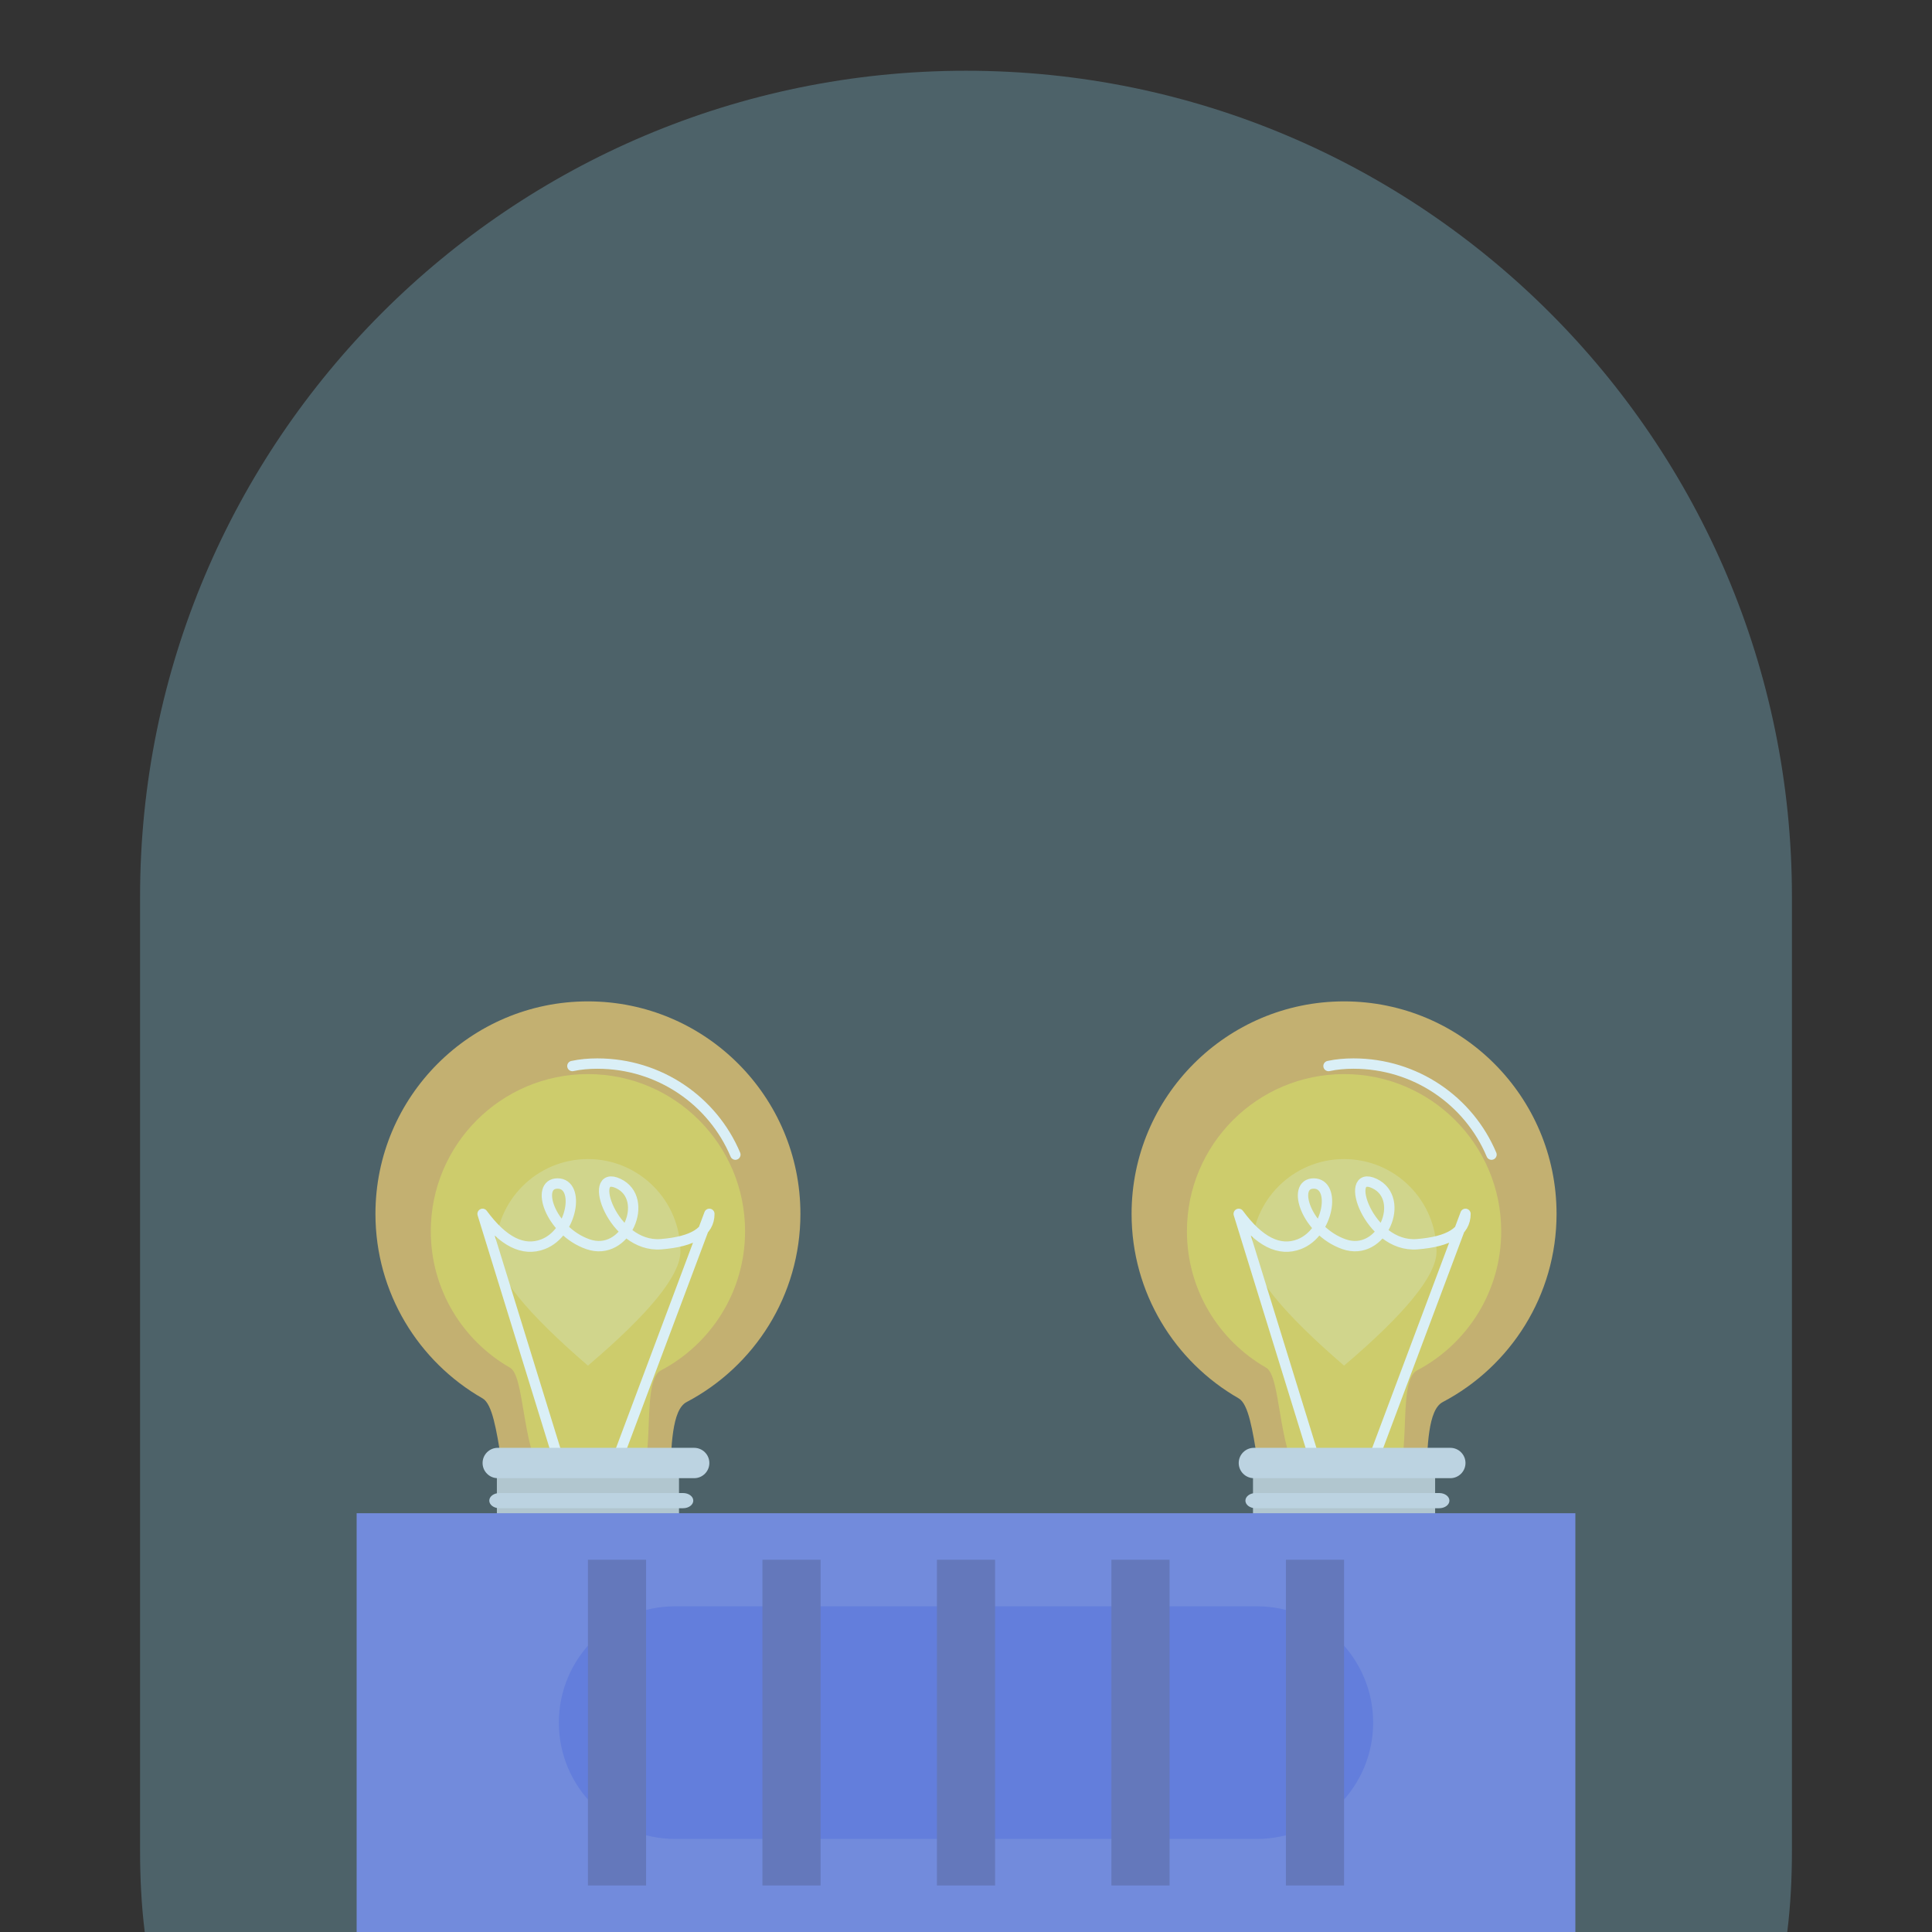 <?xml version="1.0" standalone="no"?><!-- Generator: Gravit.io --><svg xmlns="http://www.w3.org/2000/svg" xmlns:xlink="http://www.w3.org/1999/xlink" style="isolation:isolate" viewBox="0 0 200 200" width="200" height="200"><rect x="0" y="0" width="200" height="200" fill="#333333" stroke="none"/><defs><clipPath id="_clipPath_1sL3JWS3hVgLYPBCVru5vafDgT147q8l"><rect width="200" height="200"/></clipPath></defs><g clip-path="url(#_clipPath_1sL3JWS3hVgLYPBCVru5vafDgT147q8l)"><g id="Group"><g id="Group"><g id="Group"><path d=" M 132.853 160.224 C 129.857 155.447 130.261 145.923 128.232 144.761 C 121.608 140.969 117.141 133.831 117.141 125.658 C 117.141 113.518 126.997 103.662 139.137 103.662 C 151.277 103.662 161.134 113.518 161.134 125.658 C 161.134 134.113 156.353 141.46 149.35 145.142 C 146.298 146.746 149.107 160.224 145.422 160.224 C 143.181 160.224 134.604 163.016 132.853 160.224 Z " fill="rgb(221,163,63)"/><path d=" M 134.489 153.021 C 132.273 149.489 132.572 142.444 131.072 141.585 C 126.173 138.78 122.869 133.501 122.869 127.456 C 122.869 118.477 130.158 111.187 139.137 111.187 C 148.116 111.187 155.406 118.477 155.406 127.456 C 155.406 133.71 151.87 139.143 146.691 141.866 C 144.433 143.053 146.511 153.021 143.786 153.021 C 142.128 153.021 135.784 155.086 134.489 153.021 Z " fill="rgb(236,204,55)"/><path d=" M 139.137 141.37 Q 129.564 133.115 129.564 129.558 C 129.564 124.275 133.854 119.985 139.137 119.985 C 144.421 119.985 148.71 124.275 148.71 129.558 Q 148.71 133.238 139.137 141.37 Z " fill="rgb(241,218,101)"/><path d=" M 135.995 150.797 L 128.232 125.658 Q 131.412 129.979 134.489 128.801 C 137.566 127.622 138.352 122.516 135.995 122.516 C 133.638 122.516 135.209 127.426 139.137 128.801 C 143.065 130.175 145.618 124.087 142.28 122.516 C 138.941 120.945 141.675 129.193 146.691 128.801 Q 151.707 128.408 151.707 125.658 L 142.28 150.797" fill="none" vector-effect="non-scaling-stroke" stroke-width="1.073" stroke="rgb(255,255,255)" stroke-linejoin="round" stroke-linecap="round" stroke-miterlimit="3"/><rect x="129.71" y="150.797" width="18.854" height="10.668" transform="matrix(1,0,0,1,0,0)" fill="rgb(195,196,198)"/><path d="M 129.978 154.56 L 148.989 154.56 C 149.571 154.56 150.043 154.912 150.043 155.345 L 150.043 155.345 C 150.043 155.779 149.571 156.131 148.989 156.131 L 129.978 156.131 C 129.397 156.131 128.925 155.779 128.925 155.345 L 128.925 155.345 C 128.925 154.912 129.397 154.56 129.978 154.56 Z" style="stroke:none;fill:#D3D7E0;stroke-miterlimit:10;"/><path d="M 129.803 149.879 L 150.135 149.879 C 151.003 149.879 151.707 150.583 151.707 151.45 L 151.707 151.45 C 151.707 152.317 151.003 153.021 150.135 153.021 L 129.803 153.021 C 128.936 153.021 128.232 152.317 128.232 151.45 L 128.232 151.45 C 128.232 150.583 128.936 149.879 129.803 149.879 Z" style="stroke:none;fill:#D3D7E0;stroke-miterlimit:10;"/><path d="M 129.018 158.653 L 149.257 158.653 C 149.691 158.653 150.043 159.005 150.043 159.438 L 150.043 159.438 C 150.043 159.872 149.691 160.224 149.257 160.224 L 129.018 160.224 C 128.584 160.224 128.232 159.872 128.232 159.438 L 128.232 159.438 C 128.232 159.005 128.584 158.653 129.018 158.653 Z" style="stroke:none;fill:#D3D7E0;stroke-miterlimit:10;"/><path d=" M 137.528 110.354 C 138.359 110.173 139.228 110.1 140.113 110.1 C 146.531 110.1 152.056 113.957 154.399 119.527" fill="none" vector-effect="non-scaling-stroke" stroke-width="1.073" stroke="rgb(255,255,255)" stroke-linejoin="miter" stroke-linecap="round" stroke-miterlimit="3"/></g><g id="Group"><path d=" M 54.578 160.224 C 51.582 155.447 51.986 145.923 49.957 144.761 C 43.334 140.969 38.866 133.831 38.866 125.658 C 38.866 113.518 48.723 103.662 60.863 103.662 C 73.003 103.662 82.859 113.518 82.859 125.658 C 82.859 134.113 78.079 141.46 71.075 145.142 C 68.023 146.746 70.833 160.224 67.147 160.224 C 64.907 160.224 56.329 163.016 54.578 160.224 Z " fill="rgb(221,163,63)"/><path d=" M 56.214 153.021 C 53.999 149.489 54.298 142.444 52.797 141.585 C 47.898 138.78 44.594 133.501 44.594 127.456 C 44.594 118.477 51.884 111.187 60.863 111.187 C 69.842 111.187 77.131 118.477 77.131 127.456 C 77.131 133.71 73.596 139.143 68.416 141.866 C 66.158 143.053 68.237 153.021 65.511 153.021 C 63.854 153.021 57.51 155.086 56.214 153.021 Z " fill="rgb(236,204,55)"/><path d=" M 60.863 141.37 Q 51.29 133.115 51.29 129.558 C 51.29 124.275 55.579 119.985 60.863 119.985 C 66.146 119.985 70.436 124.275 70.436 129.558 Q 70.436 133.238 60.863 141.37 Z " fill="rgb(241,218,101)"/><path d=" M 57.72 150.797 L 49.957 125.658 Q 53.137 129.979 56.214 128.801 C 59.292 127.622 60.077 122.516 57.72 122.516 C 55.364 122.516 56.935 127.426 60.863 128.801 C 64.791 130.175 67.344 124.087 64.005 122.516 C 60.666 120.945 63.4 129.193 68.416 128.801 Q 73.432 128.408 73.432 125.658 L 64.005 150.797" fill="none" vector-effect="non-scaling-stroke" stroke-width="1.073" stroke="rgb(255,255,255)" stroke-linejoin="round" stroke-linecap="round" stroke-miterlimit="3"/><rect x="51.436" y="150.797" width="18.854" height="10.668" transform="matrix(1,0,0,1,0,0)" fill="rgb(195,196,198)"/><path d="M 51.704 154.56 L 70.714 154.56 C 71.296 154.56 71.768 154.912 71.768 155.345 L 71.768 155.345 C 71.768 155.779 71.296 156.131 70.714 156.131 L 51.704 156.131 C 51.122 156.131 50.65 155.779 50.65 155.345 L 50.65 155.345 C 50.65 154.912 51.122 154.56 51.704 154.56 Z" style="stroke:none;fill:#D3D7E0;stroke-miterlimit:10;"/><path d="M 51.528 149.879 L 71.861 149.879 C 72.728 149.879 73.432 150.583 73.432 151.45 L 73.432 151.45 C 73.432 152.317 72.728 153.021 71.861 153.021 L 51.528 153.021 C 50.661 153.021 49.957 152.317 49.957 151.45 L 49.957 151.45 C 49.957 150.583 50.661 149.879 51.528 149.879 Z" style="stroke:none;fill:#D3D7E0;stroke-miterlimit:10;"/><path d="M 50.743 158.653 L 70.982 158.653 C 71.416 158.653 71.768 159.005 71.768 159.438 L 71.768 159.438 C 71.768 159.872 71.416 160.224 70.982 160.224 L 50.743 160.224 C 50.309 160.224 49.957 159.872 49.957 159.438 L 49.957 159.438 C 49.957 159.005 50.309 158.653 50.743 158.653 Z" style="stroke:none;fill:#D3D7E0;stroke-miterlimit:10;"/><path d=" M 59.253 110.354 C 60.084 110.173 60.953 110.1 61.838 110.1 C 68.257 110.1 73.781 113.957 76.125 119.527" fill="none" vector-effect="non-scaling-stroke" stroke-width="1.073" stroke="rgb(255,255,255)" stroke-linejoin="miter" stroke-linecap="round" stroke-miterlimit="3"/></g></g><g opacity="0.31"><path d=" M 185.016 200 C 185.36 197.241 185.5 194.422 185.5 191.57 L 185.5 92.824 C 185.5 45.635 147.189 7.324 100 7.324 L 100 7.324 C 52.811 7.324 14.5 45.635 14.5 92.824 L 14.5 191.57 C 14.5 194.422 14.64 197.241 14.984 200 L 185.016 200 Z " fill="rgb(136,203,227)"/></g><rect x="36.919" y="156.648" width="126.162" height="43.352" transform="matrix(1,0,0,1,0,0)" fill="rgb(114,139,220)"/><path d="M 69.894 166.282 L 130.106 166.282 C 136.752 166.282 142.148 171.678 142.148 178.324 L 142.148 178.324 C 142.148 184.97 136.752 190.366 130.106 190.366 L 69.894 190.366 C 63.248 190.366 57.852 184.97 57.852 178.324 L 57.852 178.324 C 57.852 171.678 63.248 166.282 69.894 166.282 Z" style="stroke:none;fill:#637EDC;stroke-miterlimit:10;"/><rect x="60.863" y="161.465" width="6.021" height="33.718" transform="matrix(1,0,0,1,0,0)" fill="rgb(100,120,187)"/><rect x="78.926" y="161.465" width="6.021" height="33.718" transform="matrix(1,0,0,1,0,0)" fill="rgb(100,120,187)"/><rect x="96.989" y="161.465" width="6.021" height="33.718" transform="matrix(1,0,0,1,0,0)" fill="rgb(100,120,187)"/><rect x="115.053" y="161.465" width="6.021" height="33.718" transform="matrix(1,0,0,1,0,0)" fill="rgb(100,120,187)"/><rect x="133.116" y="161.465" width="6.021" height="33.718" transform="matrix(1,0,0,1,0,0)" fill="rgb(100,120,187)"/></g></g></svg>